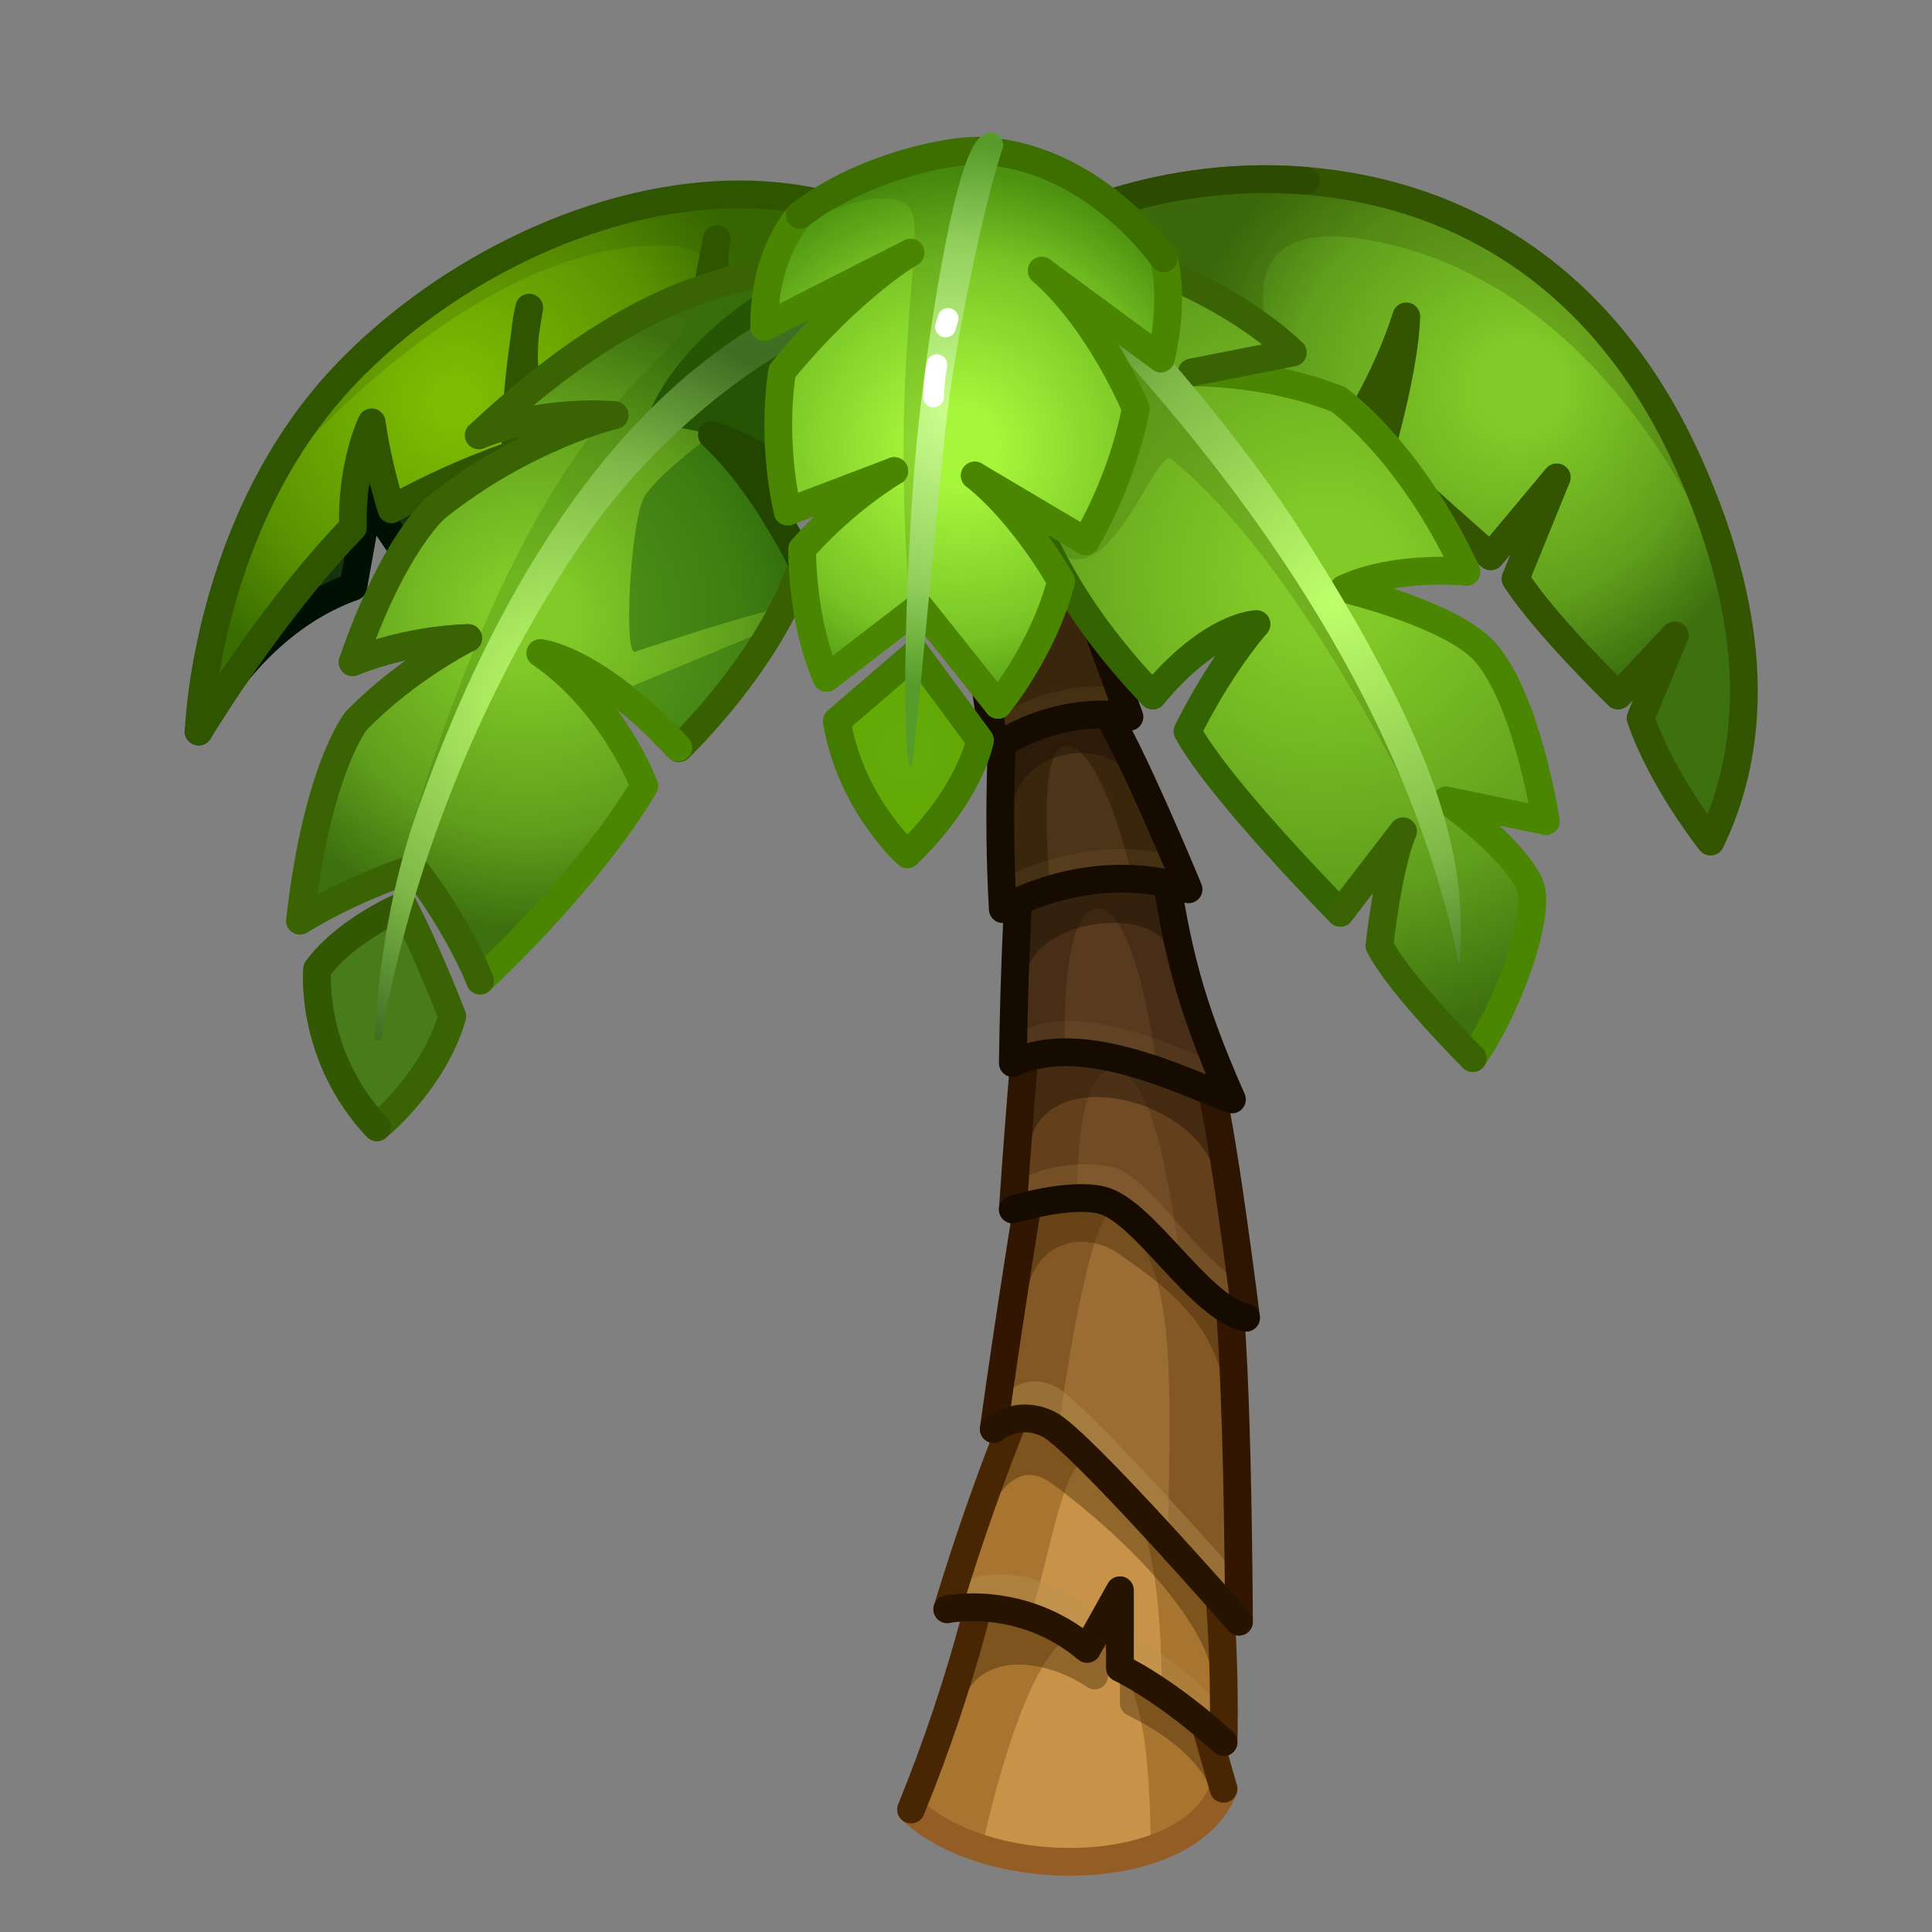 <svg xmlns="http://www.w3.org/2000/svg" viewBox="0 0 512 512" width="512" height="512" style="width: 100%; height: 100%; transform: translate3d(0,0,0);" preserveAspectRatio="xMidYMid meet"><rect x="0" y="0" width="512" height="512" fill="#808080" stroke="none"/><defs><clipPath id="__lottie_element_14841"><rect width="512" height="512" x="0" y="0"></rect></clipPath><radialGradient id="__lottie_element_14849" spreadMethod="pad" gradientUnits="userSpaceOnUse" cx="-33.639" cy="-72.579" r="25.15" fx="-33.639" fy="-72.579"><stop offset="0%" stop-color="rgb(100,170,12)"></stop><stop offset="64%" stop-color="rgb(99,170,7)"></stop><stop offset="100%" stop-color="rgb(99,170,2)"></stop></radialGradient><radialGradient id="__lottie_element_14850" spreadMethod="pad" gradientUnits="userSpaceOnUse" cx="-18.639" cy="-160.579" r="79.221" fx="-18.639" fy="-160.579"><stop offset="14%" stop-color="rgb(166,246,59)"></stop><stop offset="69%" stop-color="rgb(121,196,37)"></stop><stop offset="100%" stop-color="rgb(76,146,16)"></stop></radialGradient><radialGradient id="__lottie_element_14851" spreadMethod="pad" gradientUnits="userSpaceOnUse" cx="-20.639" cy="-169.579" r="78.358" fx="-20.639" fy="-169.579"><stop offset="0%" stop-color="rgb(203,255,142)"></stop><stop offset="64%" stop-color="rgb(145,206,92)"></stop><stop offset="100%" stop-color="rgb(87,156,42)"></stop></radialGradient><radialGradient id="__lottie_element_14855" spreadMethod="pad" gradientUnits="userSpaceOnUse" cx="-142.639" cy="-111.306" r="89.665" fx="-142.639" fy="-111.306"><stop offset="14%" stop-color="rgb(130,202,40)"></stop><stop offset="69%" stop-color="rgb(96,158,28)"></stop><stop offset="100%" stop-color="rgb(61,113,15)"></stop></radialGradient><radialGradient id="__lottie_element_14856" spreadMethod="pad" gradientUnits="userSpaceOnUse" cx="-133.639" cy="-87.579" r="110.677" fx="-133.639" fy="-87.579"><stop offset="0%" stop-color="rgb(190,255,107)"></stop><stop offset="64%" stop-color="rgb(126,183,71)"></stop><stop offset="100%" stop-color="rgb(63,111,35)"></stop></radialGradient><radialGradient id="__lottie_element_14860" spreadMethod="pad" gradientUnits="userSpaceOnUse" cx="-163.639" cy="-173.201" r="92.331" fx="-163.639" fy="-173.201"><stop offset="8%" stop-color="rgb(125,186,2)"></stop><stop offset="67%" stop-color="rgb(91,147,2)"></stop><stop offset="100%" stop-color="rgb(57,108,1)"></stop></radialGradient><radialGradient id="__lottie_element_14864" spreadMethod="pad" gradientUnits="userSpaceOnUse" cx="87.361" cy="-123.579" r="133.187" fx="87.361" fy="-123.579"><stop offset="14%" stop-color="rgb(130,202,40)"></stop><stop offset="69%" stop-color="rgb(96,158,28)"></stop><stop offset="100%" stop-color="rgb(61,113,15)"></stop></radialGradient><radialGradient id="__lottie_element_14865" spreadMethod="pad" gradientUnits="userSpaceOnUse" cx="89.361" cy="-115.579" r="125.167" fx="89.361" fy="-115.579"><stop offset="0%" stop-color="rgb(190,255,107)"></stop><stop offset="64%" stop-color="rgb(126,183,71)"></stop><stop offset="100%" stop-color="rgb(63,111,35)"></stop></radialGradient><radialGradient id="__lottie_element_14869" spreadMethod="pad" gradientUnits="userSpaceOnUse" cx="132.361" cy="-172.579" r="87.104" fx="144.889" fy="-178.689"><stop offset="14%" stop-color="rgb(130,202,40)"></stop><stop offset="69%" stop-color="rgb(96,158,28)"></stop><stop offset="100%" stop-color="rgb(61,113,15)"></stop></radialGradient></defs><g clip-path="url(#__lottie_element_14841)"><g style="display: block;" transform="matrix(0.5,0,0,0.5,241,255.5)" opacity="1"><g opacity="1" transform="matrix(1,0,0,1,0,0)"><path fill="rgb(119,61,15)" fill-opacity="1" d=" M13,-309 C-18.5,-308.5 -38.5,-279 -39,-242.5 C-39.507,-205.49 -11.497,-179.083 18.5,-179.5 C54.5,-180 70.5,-218.5 69,-250 C67.708,-277.135 51.524,-309.612 13,-309z"></path><path stroke-linecap="butt" stroke-linejoin="miter" fill-opacity="0" stroke-miterlimit="4" stroke="rgb(74,33,5)" stroke-opacity="1" stroke-width="13" d=" M13,-309 C-18.5,-308.5 -38.5,-279 -39,-242.5 C-39.507,-205.49 -11.497,-179.083 18.5,-179.5 C54.5,-180 70.5,-218.5 69,-250 C67.708,-277.135 51.524,-309.612 13,-309z"></path></g></g><g style="display: block;" transform="matrix(0.5,0,0,0.5,311,257.5)" opacity="1"><g opacity="1" transform="matrix(1,0,0,1,0,0)"><path fill="rgb(119,61,15)" fill-opacity="1" d=" M13,-309 C-18.5,-308.5 -38.5,-279 -39,-242.5 C-39.507,-205.49 -11.497,-179.083 18.5,-179.5 C54.5,-180 70.5,-218.5 69,-250 C67.708,-277.135 51.524,-309.612 13,-309z"></path><path stroke-linecap="butt" stroke-linejoin="miter" fill-opacity="0" stroke-miterlimit="4" stroke="rgb(74,33,5)" stroke-opacity="1" stroke-width="13" d=" M13,-309 C-18.5,-308.5 -38.5,-279 -39,-242.5 C-39.507,-205.49 -11.497,-179.083 18.5,-179.5 C54.5,-180 70.5,-218.5 69,-250 C67.708,-277.135 51.524,-309.612 13,-309z"></path></g></g><g style="display: block;" transform="matrix(0.92,0,0,0.92,271.2,266)" opacity="1"><g opacity="1" transform="matrix(1,0,0,1,0,0)"><path fill="rgb(168,117,49)" fill-opacity="1" d=" M-32.353,232.11 C-6.462,254.244 46.126,251.891 57.661,226.142 C57.661,226.142 46.72,187.849 46.72,187.849 C46.72,187.849 21.089,163.481 -10.854,164.476 C-10.854,164.476 -16.936,194.314 -32.353,232.11z"></path></g><g opacity="0.4" transform="matrix(1,0,0,1,0,0)"><path fill="rgb(247,192,111)" fill-opacity="1" d=" M-11.635,241.864 C-11.635,241.864 2.081,176.616 17.926,182.351 C35.53,188.723 36.146,218.479 36.756,242.297 C36.756,242.297 20.526,253.283 -11.635,241.864z"></path></g><g opacity="0.4" transform="matrix(1,0,0,1,0,0)"><path fill="rgb(61,34,3)" fill-opacity="1" d=" M27.818,201.488 C27.818,201.488 27.818,180.4 27.818,180.4 C27.818,180.4 24.192,194.713 24.192,194.713 C23.554,197.231 20.625,198.302 18.462,196.864 C5.916,188.522 -12.471,186.48 -17.517,201.158 C-18.476,187.198 -10.855,164.477 -10.855,164.477 C21.088,163.482 46.716,187.849 46.716,187.849 C46.716,187.849 54.267,226.628 54.267,226.628 C48.955,214.031 33.963,207.009 29.776,204.768 C28.566,204.12 27.818,202.861 27.818,201.488z"></path></g><g opacity="1" transform="matrix(1,0,0,1,0,0)"><path stroke-linecap="round" stroke-linejoin="round" fill-opacity="0" stroke="rgb(148,93,38)" stroke-opacity="1" stroke-width="8" d=" M-32.353,232.11 C-9.756,253.538 47.774,252.597 57.661,226.142"></path></g><g opacity="1" transform="matrix(1,0,0,1,0,0)"><path stroke-linecap="round" stroke-linejoin="round" fill-opacity="0" stroke="rgb(73,38,3)" stroke-opacity="1" stroke-width="8" d=" M57.661,226.142 C57.661,226.142 46.72,187.849 46.72,187.849 C46.72,187.849 21.089,163.481 -10.854,164.476 C-10.854,164.476 -16.936,194.314 -32.353,232.11"></path></g></g><g style="display: block;" transform="matrix(0.92,0,0,0.92,271.2,266)" opacity="1"><g opacity="1" transform="matrix(1,0,0,1,0,0)"><path fill="rgb(168,117,49)" fill-opacity="1" d=" M-21.909,174.422 C-21.909,174.422 -0.525,169.946 18.373,185.86 C18.373,185.86 27.822,168.942 27.822,168.942 C27.822,168.942 27.822,191.33 27.822,191.33 C27.822,191.33 40.752,197.298 57.661,212.715 C57.661,212.715 59.152,163.482 50.698,135.632 C42.244,107.782 3.951,103.803 3.951,103.803 C3.951,103.803 -8.979,131.653 -21.909,174.422z"></path></g><g opacity="0.4" transform="matrix(1,0,0,1,0,0)"><path fill="rgb(247,192,111)" fill-opacity="1" d=" M27.818,191.327 C27.818,191.327 27.818,168.941 27.818,168.941 C27.818,168.941 18.369,185.858 18.369,185.858 C11.827,180.35 8.23,178.271 2.082,176.616 C10.171,149.64 12.654,120.101 25.896,134.592 C37.089,146.841 39.839,171.732 39.838,198.519 C30.645,191.858 27.818,191.327 27.818,191.327z"></path></g><g opacity="0.4" transform="matrix(1,0,0,1,0,0)"><path fill="rgb(183,146,81)" fill-opacity="1" d=" M23.067,178.009 C23.067,178.009 18.369,185.858 18.369,185.858 C-0.529,169.945 -21.91,174.419 -21.91,174.419 C-20.856,170.921 -19.168,169.185 -18.109,166.95 C-12.237,163.211 5.773,161.068 23.067,178.009z"></path></g><g opacity="0.3" transform="matrix(1,0,0,1,0,0)"><path fill="rgb(183,146,81)" fill-opacity="1" d=" M57.662,212.717 C40.754,197.297 27.818,191.327 27.818,191.327 C27.818,191.327 27.818,179.937 27.818,179.937 C27.818,179.937 52.653,193.897 57.121,204.074 C57.17,211.207 57.662,212.717 57.662,212.717z"></path></g><g opacity="0.4" transform="matrix(1,0,0,1,0,0)"><path fill="rgb(61,34,3)" fill-opacity="1" d=" M55.185,199.891 C56.479,174.009 11.576,140.374 7.324,137.599 C-3.403,130.598 -9.168,145.186 -11.403,149.186 C-13.337,139.04 -0.933,112.244 3.954,103.803 C3.954,103.803 42.242,107.784 50.696,135.628 C55.159,150.329 58.68,183.386 55.185,199.891z"></path></g><g opacity="1" transform="matrix(1,0,0,1,0,0)"><path stroke-linecap="round" stroke-linejoin="round" fill-opacity="0" stroke="rgb(73,38,3)" stroke-opacity="1" stroke-width="8" d=" M57.661,212.715 C57.661,212.715 59.152,163.482 50.698,135.632 C42.244,107.782 3.951,103.803 3.951,103.803 C3.951,103.803 -8.979,131.653 -21.909,174.422"></path></g><g opacity="1" transform="matrix(1,0,0,1,0,0)"><path stroke-linecap="round" stroke-linejoin="round" fill-opacity="0" stroke="rgb(38,19,0)" stroke-opacity="1" stroke-width="8" d=" M-21.909,174.422 C-21.909,174.422 -0.525,169.946 18.373,185.86 C18.373,185.86 27.822,168.942 27.822,168.942 C27.822,168.942 27.822,191.33 27.822,191.33 C27.822,191.33 40.752,197.298 57.661,212.715"></path></g></g><g style="display: block;" transform="matrix(0.92,0,0,0.92,271.2,265.999)" opacity="1"><g opacity="1" transform="matrix(1,0,0,1,0,0)"><path fill="rgb(132,88,36)" fill-opacity="1" d=" M-8.528,122.52 C-8.528,122.52 -1.636,116.662 7.322,121.141 C16.28,125.62 62.105,177.992 62.105,177.992 C62.105,177.992 61.83,89.443 57.661,74.627 C53.492,59.811 29.372,33.97 2.153,51.887 C2.153,51.887 -4.393,92.2 -8.528,122.52z"></path></g><g opacity="0.2" transform="matrix(1,0,0,1,0,0)"><path fill="rgb(247,192,111)" fill-opacity="1" d=" M41.621,155.107 C29.837,142.15 10.171,123.115 10.171,123.115 C11.773,108.48 20.32,54.422 26.789,60.258 C43.229,75.09 42.765,98.411 41.621,155.107z"></path></g><g opacity="0.4" transform="matrix(1,0,0,1,0,0)"><path fill="rgb(183,146,81)" fill-opacity="1" d=" M62.106,177.996 C62.106,177.996 16.28,125.617 7.324,121.144 C-1.632,116.661 -8.53,122.524 -8.53,122.524 C-7.988,118.553 -7.1,117.766 -6.499,113.569 C-3.597,110.335 1.963,106.641 9.294,110.306 C17.107,114.208 52.972,154.566 61.997,164.803 C62.086,173.405 62.106,177.996 62.106,177.996z"></path></g><g opacity="0.4" transform="matrix(1,0,0,1,0,0)"><path fill="rgb(61,34,3)" fill-opacity="1" d=" M57.762,111.891 C55.888,90.437 36.358,78.298 26.789,71.58 C20.214,66.964 3.452,65.17 0.439,85.646 C-1.339,73.016 2.151,51.888 2.151,51.888 C29.375,33.966 53.494,59.81 57.662,74.629 C58.844,78.846 60.752,92.254 57.762,111.891z"></path></g><g opacity="1" transform="matrix(1,0,0,1,0,0)"><path stroke-linecap="round" stroke-linejoin="round" fill-opacity="0" stroke="rgb(51,22,2)" stroke-opacity="1" stroke-width="8" d=" M62.105,177.992 C62.105,177.992 61.83,89.443 57.661,74.627 C53.492,59.811 29.372,33.97 2.153,51.887 C2.153,51.887 -4.393,92.2 -8.528,122.52"></path></g><g opacity="1" transform="matrix(1,0,0,1,0,0)"><path stroke-linecap="round" stroke-linejoin="round" fill-opacity="0" stroke="rgb(38,19,0)" stroke-opacity="1" stroke-width="8" d=" M-8.528,122.52 C-8.528,122.52 -1.636,116.662 7.322,121.141 C16.28,125.62 62.105,177.992 62.105,177.992"></path></g></g><g style="display: block;" transform="matrix(0.92,0,0,0.92,271.2,266)" opacity="1"><g opacity="1" transform="matrix(1,0,0,1,0,0)"><path fill="rgb(100,63,28)" fill-opacity="1" d=" M-3.027,59.26 C-3.027,59.26 11.897,53.977 22.503,56.564 C34.759,59.553 52.41,90.438 64.145,90.438 C64.145,90.438 56.93,31.85 52.819,19.516 C48.708,7.182 13.761,4.441 0.741,10.265 C0.741,10.265 -1.314,33.564 -3.027,59.26z"></path></g><g opacity="0.1" transform="matrix(1,0,0,1,0,0)"><path fill="rgb(239,187,117)" fill-opacity="1" d=" M15.541,55.849 C15.541,55.849 14.645,17.84 26.274,19.285 C34.451,20.301 40.098,35.235 45.437,76.289 C45.437,76.289 34.109,52.439 15.541,55.849z"></path></g><g opacity="0.2" transform="matrix(1,0,0,1,0,0)"><path fill="rgb(183,146,81)" fill-opacity="1" d=" M64.145,90.433 C52.41,90.433 34.764,59.554 22.507,56.568 C11.896,53.977 -3.032,59.258 -3.032,59.258 C-2.796,55.76 -2.762,55.224 -2.526,51.864 C4.295,46.755 17.165,45.033 25.806,47.142 C36.96,49.861 51.237,75.22 62.795,79.861 C63.632,86.236 64.145,90.433 64.145,90.433z"></path></g><g opacity="0.4" transform="matrix(1,0,0,1,0,0)"><path fill="rgb(21,11,0)" fill-opacity="1" d=" M54.88,47.47 C47.303,26.127 5.302,17.185 1.61,41.343 C-0.729,30.035 0.742,10.27 0.742,10.27 C12.684,4.92 41.42,4.715 52.361,17.774 C53.395,20.828 57.763,40.672 54.88,47.47z"></path></g><g opacity="1" transform="matrix(1,0,0,1,0,0)"><path stroke-linecap="round" stroke-linejoin="round" fill-opacity="0" stroke="rgb(45,21,1)" stroke-opacity="1" stroke-width="8" d=" M64.145,90.438 C64.145,90.438 56.93,31.85 52.819,19.516 C48.708,7.182 13.761,4.441 0.741,10.265 C0.741,10.265 -1.314,33.564 -3.027,59.26"></path></g><g opacity="1" transform="matrix(1,0,0,1,0,0)"><path stroke-linecap="round" stroke-linejoin="round" fill-opacity="0" stroke="rgb(21,11,0)" stroke-opacity="1" stroke-width="8" d=" M-3.027,59.26 C-3.027,59.26 13.007,54.294 22.503,56.564 C34.773,59.497 50.623,87.566 64.145,90.438"></path></g></g><g style="display: block;" transform="matrix(0.92,0,0,0.92,271.2,266)" opacity="1"><g opacity="1" transform="matrix(1,0,0,1,0,0)"><path fill="rgb(72,46,22)" fill-opacity="1" d=" M-3.027,17.121 C17.068,7.392 46.802,22.832 60.081,27.575 C47.332,-1.168 44.243,-16.432 40.702,-38.986 C40.702,-38.986 17.897,-46.88 -1.171,-35.406 C-1.171,-35.406 -2.644,-12.967 -3.027,17.121z"></path></g><g opacity="0.1" transform="matrix(1,0,0,1,0,0)"><path fill="rgb(239,187,117)" fill-opacity="1" d=" M38.606,19.285 C38.606,19.285 32.688,-29.522 20.76,-27.251 C10.21,-25.242 11.985,14.02 11.985,14.02 C11.985,14.02 38.606,19.285 38.606,19.285z"></path></g><g opacity="0.1" transform="matrix(1,0,0,1,0,0)"><path fill="rgb(183,146,81)" fill-opacity="1" d=" M60.076,27.562 C22.185,10.612 7.273,12.156 -3.032,17.118 C-2.993,13.699 -2.253,12.38 -2.184,9.178 C14.199,-2.447 45.363,13.447 55.405,16.612 C58.075,23.164 59.958,27.286 60.076,27.562z"></path></g><g opacity="0.4" transform="matrix(1,0,0,1,0,0)"><path fill="rgb(21,11,0)" fill-opacity="1" d=" M42.765,-14.188 C38.361,-29.845 0.896,-23.952 0.896,-7.029 C-1.854,-22.65 -1.17,-35.408 -1.17,-35.408 C14.329,-44.729 32.29,-41.261 38.478,-39.635 C39.857,-36.522 41.168,-33.516 42.341,-30.797 C43.021,-27.595 41.73,-18.602 42.765,-14.188z"></path></g><g opacity="1" transform="matrix(1,0,0,1,0,0)"><path stroke-linecap="round" stroke-linejoin="round" fill-opacity="0" stroke="rgb(21,11,0)" stroke-opacity="1" stroke-width="8" d=" M-3.027,17.121 C17.068,7.392 46.802,22.832 60.081,27.575 C47.332,-1.168 44.243,-16.432 40.702,-38.986 C40.702,-38.986 17.897,-46.88 -1.171,-35.406 C-1.171,-35.406 -2.644,-12.967 -3.027,17.121z"></path></g></g><g style="display: block;" transform="matrix(0.92,0,0,0.92,271.2,266)" opacity="1"><g opacity="1" transform="matrix(1,0,0,1,0,0)"><path fill="rgb(58,38,13)" fill-opacity="1" d=" M-5.921,-27.251 C-5.921,-27.251 19.248,-42.336 47.59,-32.965 C47.59,-32.965 30.637,-73.934 23.584,-84.273 C16.531,-94.612 -5.921,-79.801 -5.921,-79.801 C-5.921,-79.801 -7.567,-56.514 -5.921,-27.251z"></path></g><g opacity="0.1" transform="matrix(1,0,0,1,0,0)"><path fill="rgb(239,187,117)" fill-opacity="1" d=" M7.752,-33.514 C7.752,-33.514 3.605,-73.241 11.809,-74.285 C22.384,-75.631 31.291,-36.903 31.291,-36.903 C31.291,-36.903 7.752,-33.514 7.752,-33.514z"></path></g><g opacity="0.1" transform="matrix(1,0,0,1,0,0)"><path fill="rgb(183,146,81)" fill-opacity="1" d=" M47.592,-32.965 C19.245,-42.335 -5.919,-27.25 -5.919,-27.25 C-6.096,-30.383 -5.984,-33.054 -6.093,-36.029 C-2.378,-38 19.327,-48.719 43.575,-42.66 C46.137,-36.689 47.592,-32.965 47.592,-32.965z"></path></g><g opacity="0.4" transform="matrix(1,0,0,1,0,0)"><path fill="rgb(21,11,0)" fill-opacity="1" d=" M29.317,-66.957 C22.517,-76.23 -0.768,-73.746 -3.447,-56.036 C-7.072,-69.876 -5.919,-79.805 -5.919,-79.805 C-5.919,-79.805 15.982,-94.222 23.581,-84.269 C27.656,-78.932 29.317,-66.957 29.317,-66.957z"></path></g><g opacity="1" transform="matrix(1,0,0,1,0,0)"><path stroke-linecap="round" stroke-linejoin="round" fill-opacity="0" stroke="rgb(21,11,0)" stroke-opacity="1" stroke-width="8" d=" M-5.921,-27.251 C-5.921,-27.251 19.248,-42.336 47.59,-32.965 C47.59,-32.965 30.637,-73.934 23.584,-84.273 C16.531,-94.612 -5.921,-79.801 -5.921,-79.801 C-5.921,-79.801 -7.567,-56.514 -5.921,-27.251z"></path></g></g><g style="display: block;" transform="matrix(0.92,0,0,0.92,271.2,266)" opacity="1"><g opacity="1" transform="matrix(1,0,0,1,0,0)"><path fill="rgb(58,38,13)" fill-opacity="1" d=" M30.559,-82.639 C30.559,-82.639 11.931,-86.978 -8.242,-73.746 C-8.242,-73.746 -19.353,-145.913 -19.353,-145.913 C-19.353,-145.913 5.109,-152.214 5.109,-152.214 C5.109,-152.214 21.342,-107.735 30.559,-82.639z"></path></g><g opacity="0.1" transform="matrix(1,0,0,1,0,0)"><path fill="rgb(183,146,81)" fill-opacity="1" d=" M30.557,-82.643 C30.557,-82.643 11.935,-86.978 -8.244,-73.746 C-8.244,-73.746 -8.751,-81.931 -8.751,-81.931 C6.915,-92.139 21.616,-91.783 27.35,-91.133 C28.513,-88.167 29.375,-85.855 30.557,-82.643z"></path></g><g opacity="1" transform="matrix(1,0,0,1,0,0)"><path stroke-linecap="round" stroke-linejoin="round" fill-opacity="0" stroke="rgb(21,11,0)" stroke-opacity="1" stroke-width="8" d=" M30.559,-82.639 C30.559,-82.639 11.931,-86.978 -8.242,-73.746 C-8.242,-73.746 -19.353,-145.913 -19.353,-145.913 C-19.353,-145.913 5.109,-152.214 5.109,-152.214 C5.109,-152.214 21.342,-107.735 30.559,-82.639z"></path></g></g><g style="display: block;" transform="matrix(0.5,0,0,0.5,271,227.5)" opacity="1"><g opacity="1" transform="matrix(1,0,0,1,0,0)"><path fill="rgb(171,103,24)" fill-opacity="1" d=" M13,-309 C-18.5,-308.5 -38.5,-279 -39,-242.5 C-39.507,-205.49 -11.497,-179.083 18.5,-179.5 C54.5,-180 70.5,-218.5 69,-250 C67.708,-277.135 51.524,-309.612 13,-309z"></path><path stroke-linecap="butt" stroke-linejoin="miter" fill-opacity="0" stroke-miterlimit="4" stroke="rgb(87,41,11)" stroke-opacity="1" stroke-width="13" d=" M13,-309 C-18.5,-308.5 -38.5,-279 -39,-242.5 C-39.507,-205.49 -11.497,-179.083 18.5,-179.5 C54.5,-180 70.5,-218.5 69,-250 C67.708,-277.135 51.524,-309.612 13,-309z"></path></g><g opacity="1" transform="matrix(1,-0,0,1,0,0)"><path fill="rgb(137,69,26)" fill-opacity="0.5" d=" M-27.25,-252.75 C-29.64,-226.579 63.283,-228.465 58.75,-255.75 C53.304,-288.525 -20.194,-330.029 -27.25,-252.75z"></path></g><g opacity="1" transform="matrix(1,0,0,1,0,0)"><path fill="rgb(134,72,32)" fill-opacity="0.5" d=" M-32.75,-232.25 C-26.25,-202.25 -9,-185.5 17.25,-184.75 C37.755,-184.164 55,-198.5 63,-229 C43.5,-196 -11.25,-201 -32.75,-232.25z"></path></g></g><g style="display: block;" transform="matrix(0.92,0,0,0.92,271.201,266)" opacity="1"><g opacity="1" transform="matrix(1,0,0,1,0,0)"><path fill="url(#__lottie_element_14869)" fill-opacity="1" d=" M0.856,-220.484 C0.856,-220.484 35.041,-240.907 81.391,-237.044 C127.741,-233.181 168.17,-207.843 191.556,-155.782 C212.419,-109.338 211.008,-73.746 197.962,-46.704 C197.962,-46.704 183.901,-64.286 177.783,-82.299 C177.783,-82.299 187.639,-106.09 187.639,-106.09 C187.639,-106.09 171.326,-88.757 171.326,-88.757 C171.326,-88.757 150.594,-108.809 141.757,-122.404 C141.757,-122.404 153.652,-151.633 153.652,-151.633 C153.652,-151.633 134.619,-128.861 134.619,-128.861 C134.619,-128.861 109.606,-150.613 102.57,-158.09 C102.57,-158.09 109.863,-182.818 110.297,-197.994 C110.297,-197.994 105.094,-180.216 92.953,-162.438 C92.953,-162.438 57.524,-194.658 13.096,-203.228 C13.096,-203.228 0.856,-220.484 0.856,-220.484z"></path></g><g opacity="0.25" transform="matrix(1,0,0,1,0,0)"><path fill="rgb(47,76,1)" fill-opacity="1" d=" M204.271,-118.372 C203.683,-119.75 173.533,-207.136 99.117,-220.059 C47.59,-229.007 77.852,-174.723 77.852,-174.723 C56.576,-191.033 30.53,-199.872 13.099,-203.226 C13.099,-203.226 0.857,-220.484 0.857,-220.484 C0.857,-220.484 35.099,-241.568 81.393,-237.044 C183.655,-227.05 201.707,-129.976 204.271,-118.372z"></path></g><g opacity="1" transform="matrix(1,0,0,1,0,0)"><path stroke-linecap="round" stroke-linejoin="round" fill-opacity="0" stroke="rgb(51,84,0)" stroke-opacity="1" stroke-width="8" d=" M0.856,-220.484 C0.856,-220.484 35.041,-240.907 81.391,-237.044 C127.741,-233.181 168.17,-207.843 191.556,-155.782 C212.419,-109.338 211.008,-73.746 197.962,-46.704 C197.962,-46.704 183.901,-64.286 177.783,-82.299 C177.783,-82.299 187.639,-106.09 187.639,-106.09 C187.639,-106.09 171.326,-88.757 171.326,-88.757 C171.326,-88.757 150.594,-108.809 141.757,-122.404 C141.757,-122.404 153.652,-151.633 153.652,-151.633 C153.652,-151.633 134.619,-128.861 134.619,-128.861 C134.619,-128.861 109.606,-150.613 102.57,-158.09 C102.57,-158.09 109.863,-182.818 110.297,-197.994 C110.297,-197.994 105.094,-180.216 92.953,-162.438 C92.953,-162.438 57.524,-194.658 13.096,-203.228 C13.096,-203.228 0.856,-220.484 0.856,-220.484z"></path></g><g opacity="1" transform="matrix(1,0,0,1,0,0)"><path stroke-linecap="round" stroke-linejoin="round" fill-opacity="0" stroke="rgb(45,75,0)" stroke-opacity="1" stroke-width="8" d=" M0.856,-220.484 C0.856,-220.484 35.041,-240.907 81.391,-237.044"></path></g></g><g style="display: block;" transform="matrix(0.92,0,0,0.92,271.2,266)" opacity="1"><g opacity="1" transform="matrix(1,0,0,1,0,0)"><path fill="url(#__lottie_element_14864)" fill-opacity="1" d=" M-1.171,-222.511 C-1.171,-222.511 47.281,-215.877 77.616,-187.591 C77.616,-187.591 48.51,-181.852 48.51,-181.852 C48.51,-181.852 70.071,-182.323 90.734,-174.063 C90.734,-174.063 111.23,-159.715 127.628,-124.46 C127.628,-124.46 107.132,-126.51 92.374,-119.541 C92.374,-119.541 123.855,-112.091 133.298,-100.997 C145.301,-86.895 150.482,-52.628 150.482,-52.628 C150.482,-52.628 121.836,-58.581 121.836,-58.581 C121.836,-58.581 140.42,-45.67 145.794,-34.495 C149.413,-26.969 140.337,-0.049 129.459,15.663 C129.459,15.663 108.228,-5.489 102.57,-16.711 C102.57,-16.711 104.98,-39.263 109.369,-49.662 C109.369,-49.662 91.3,-26.207 91.3,-26.207 C91.3,-26.207 56.77,-61.153 47.274,-78.426 C47.274,-78.426 55.246,-95.261 67.129,-109.338 C67.129,-109.338 54.385,-109.339 37.252,-88.793 C-0.283,-127.744 -14.599,-171.973 -1.171,-222.511z"></path></g><g opacity="0.2" transform="matrix(1,0,0,1,0,0)"><path fill="rgb(44,76,1)" fill-opacity="1" d=" M109.151,-64.296 C99.496,-82.661 72.175,-132.983 42.532,-156.991 C37.343,-161.186 17.174,-93.478 -1.17,-151.815 C-9.658,-178.808 -6.274,-213.935 -1.925,-219.092 C66.409,-173.631 100.517,-94.849 109.151,-64.296z"></path></g><g opacity="1" transform="matrix(1,0,0,1,0,0)"><path stroke-linecap="round" stroke-linejoin="round" fill-opacity="0" stroke="rgb(74,134,1)" stroke-opacity="1" stroke-width="8" d=" M92.374,-119.541 C92.374,-119.541 123.855,-112.091 133.298,-100.997 C145.301,-86.895 150.482,-52.628 150.482,-52.628"></path></g><g opacity="1" transform="matrix(1,0,0,1,0,0)"><path stroke-linecap="round" stroke-linejoin="round" fill-opacity="0" stroke="rgb(74,134,1)" stroke-opacity="1" stroke-width="8" d=" M48.51,-181.852 C48.51,-181.852 70.071,-182.323 90.734,-174.063 C90.734,-174.063 111.23,-159.715 127.628,-124.46"></path></g><g opacity="1" transform="matrix(1,0,0,1,0,0)"><path stroke-linecap="round" stroke-linejoin="round" fill-opacity="0" stroke="rgb(74,134,1)" stroke-opacity="1" stroke-width="8" d=" M150.482,-52.628 C150.482,-52.628 121.836,-58.581 121.836,-58.581 C121.836,-58.581 140.42,-45.67 145.794,-34.495 C149.413,-26.969 140.337,-0.049 129.459,15.663"></path></g><g opacity="1" transform="matrix(1,0,0,1,0,0)"><path stroke-linecap="round" stroke-linejoin="round" fill-opacity="0" stroke="rgb(74,134,1)" stroke-opacity="1" stroke-width="8" d=" M127.628,-124.46 C127.628,-124.46 107.132,-126.51 92.374,-119.541"></path></g><g opacity="1" transform="matrix(1,0,0,1,0,0)"><path stroke-linecap="round" stroke-linejoin="round" fill-opacity="0" stroke="rgb(58,99,4)" stroke-opacity="1" stroke-width="8" d=" M-1.171,-222.511 C-1.171,-222.511 47.281,-215.877 77.616,-187.591 C77.616,-187.591 48.51,-181.852 48.51,-181.852"></path></g><g opacity="1" transform="matrix(1,0,0,1,0,0)"><path stroke-linecap="round" stroke-linejoin="round" fill-opacity="0" stroke="rgb(52,100,1)" stroke-opacity="1" stroke-width="8" d=" M91.3,-26.207 C91.3,-26.207 56.77,-61.153 47.274,-78.426 C47.274,-78.426 55.246,-95.261 67.129,-109.338"></path></g><g opacity="1" transform="matrix(1,0,0,1,0,0)"><path stroke-linecap="round" stroke-linejoin="round" fill-opacity="0" stroke="rgb(52,100,1)" stroke-opacity="1" stroke-width="8" d=" M37.252,-88.793 C-3.638,-131.437 -13.14,-176.236 -1.171,-222.511"></path></g><g opacity="1" transform="matrix(1,0,0,1,0,0)"><path stroke-linecap="round" stroke-linejoin="round" fill-opacity="0" stroke="rgb(58,99,4)" stroke-opacity="1" stroke-width="8" d=" M129.459,15.663 C129.459,15.663 108.228,-5.489 102.57,-16.711 C102.57,-16.711 104.98,-39.263 109.369,-49.662 C109.369,-49.662 91.3,-26.207 91.3,-26.207"></path></g><g opacity="1" transform="matrix(1,0,0,1,0,0)"><path stroke-linecap="round" stroke-linejoin="round" fill-opacity="0" stroke="rgb(52,100,1)" stroke-opacity="1" stroke-width="8" d=" M67.129,-109.338 C67.129,-109.338 54.385,-109.339 37.252,-88.793"></path></g><g opacity="1" transform="matrix(1,0,0,1,0,0)"><path fill="url(#__lottie_element_14865)" fill-opacity="1" d=" M125.586,-11.016 C111.029,-82.602 68.126,-144.579 18.407,-197.626 C4.942,-211.992 -7.961,-218.277 -4.167,-225.223 C5.24,-230.638 56.568,-172.564 79.185,-137.285 C122.479,-69.756 127.891,-39.167 125.586,-11.016z"></path></g></g><g style="display: block;" transform="matrix(0.92,0,0,0.92,271.2,266)" opacity="1"><g opacity="1" transform="matrix(1,0,0,1,0,0)"><path fill="rgb(21,51,14)" fill-opacity="1" d=" M-237.555,-78.426 C-237.555,-78.426 -223.389,-109.338 -193.008,-120.123 C-193.008,-120.123 -188.562,-145.149 -188.562,-145.149 C-188.562,-145.149 -178.833,-130.923 -178.833,-130.923 C-178.833,-130.923 -160.453,-146.893 -144.252,-151.753 C-144.252,-151.753 -140.895,-170.604 -140.895,-170.604 C-140.895,-170.604 -132.36,-158.234 -132.36,-158.234 C-132.36,-158.234 -109.478,-179.644 -94.62,-187.501 C-94.62,-187.501 -186.669,-264.315 -237.555,-78.426z"></path><path stroke-linecap="round" stroke-linejoin="round" fill-opacity="0" stroke="rgb(0,16,3)" stroke-opacity="1" stroke-width="8" d=" M-237.555,-78.426 C-237.555,-78.426 -223.389,-109.338 -193.008,-120.123 C-193.008,-120.123 -188.562,-145.149 -188.562,-145.149 C-188.562,-145.149 -178.833,-130.923 -178.833,-130.923 C-178.833,-130.923 -160.453,-146.893 -144.252,-151.753 C-144.252,-151.753 -140.895,-170.604 -140.895,-170.604 C-140.895,-170.604 -132.36,-158.234 -132.36,-158.234 C-132.36,-158.234 -109.478,-179.644 -94.62,-187.501 C-94.62,-187.501 -186.669,-264.315 -237.555,-78.426z"></path></g><g opacity="1" transform="matrix(1,0,0,1,0,0)"><path fill="url(#__lottie_element_14860)" fill-opacity="1" d=" M-237.555,-78.426 C-237.555,-78.426 -235.681,-139.649 -194.449,-182.13 C-153.217,-224.611 -79.042,-252.266 -27.166,-217.114 C-27.166,-217.114 -61.099,-207.613 -85.549,-191.839 C-85.549,-191.839 -90.805,-207.291 -88.31,-220.233 C-88.31,-220.233 -94.62,-187.501 -94.62,-187.501 C-94.62,-187.501 -118.578,-178.11 -139.971,-163.751 C-139.971,-163.751 -146.768,-181.021 -142.337,-200.515 C-142.337,-200.515 -146.678,-176.421 -146.298,-158.354 C-146.298,-158.354 -163.539,-152.803 -182.019,-142.423 C-182.019,-142.423 -185.868,-154.419 -187.732,-167.46 C-187.732,-167.46 -193.544,-155.834 -193.129,-137.151 C-193.129,-137.151 -213.476,-117.268 -237.555,-78.426z"></path></g><g opacity="0.2" transform="matrix(1,0,0,1,0,0)"><path fill="rgb(44,76,1)" fill-opacity="1" d=" M-85.547,-191.835 C-85.547,-191.835 -82.049,-217.295 -101.176,-218.322 C-158.909,-221.421 -217.332,-149.839 -218.133,-148.866 C-207.404,-177.638 -117.05,-272.226 -27.164,-217.109 C-27.164,-217.109 -61.104,-207.614 -85.547,-191.835z"></path></g><g opacity="1" transform="matrix(1,0,0,1,0,0)"><path stroke-linecap="round" stroke-linejoin="round" fill-opacity="0" stroke="rgb(47,85,1)" stroke-opacity="1" stroke-width="8" d=" M-237.555,-78.426 C-237.555,-78.426 -235.681,-139.649 -194.449,-182.13 C-153.217,-224.611 -79.042,-252.266 -27.166,-217.114 C-27.166,-217.114 -61.099,-207.613 -85.549,-191.839 C-85.549,-191.839 -90.805,-207.291 -88.31,-220.233 C-88.31,-220.233 -94.62,-187.501 -94.62,-187.501 C-94.62,-187.501 -118.578,-178.11 -139.971,-163.751 C-139.971,-163.751 -146.768,-181.021 -142.337,-200.515 C-142.337,-200.515 -146.678,-176.421 -146.298,-158.354 C-146.298,-158.354 -163.539,-152.803 -182.019,-142.423 C-182.019,-142.423 -185.868,-154.419 -187.732,-167.46 C-187.732,-167.46 -193.544,-155.834 -193.129,-137.151 C-193.129,-137.151 -213.476,-117.268 -237.555,-78.426z"></path></g></g><g style="display: block;" transform="matrix(0.92,0,0,0.92,271.2,266.001)" opacity="1"><g opacity="1" transform="matrix(1,0,0,1,0,0)"><path fill="rgb(72,124,27)" fill-opacity="1" d=" M-178.573,-28.261 C-178.573,-28.261 -194.892,-21.502 -203.412,-9.96 C-203.412,-9.96 -205.748,14.835 -186.212,35.585 C-186.212,35.585 -169.926,22.496 -164.506,3.657 C-164.506,3.657 -171.323,-14.273 -178.573,-28.261z"></path><path stroke-linecap="round" stroke-linejoin="round" fill-opacity="0" stroke="rgb(58,99,4)" stroke-opacity="1" stroke-width="8" d=" M-178.573,-28.261 C-178.573,-28.261 -194.892,-21.502 -203.412,-9.96 C-203.412,-9.96 -205.748,14.835 -186.212,35.585 C-186.212,35.585 -169.926,22.496 -164.506,3.657 C-164.506,3.657 -171.323,-14.273 -178.573,-28.261z"></path></g><g opacity="1" transform="matrix(1,0,0,1,0,0)"><path stroke-linecap="round" stroke-linejoin="round" fill-opacity="0" stroke="rgb(51,88,3)" stroke-opacity="1" stroke-width="8" d=" M-180.946,-27.176 C-185.785,-24.836 -196.886,-18.801 -203.412,-9.96 C-203.412,-9.96 -205.748,14.835 -186.212,35.585"></path></g><g opacity="1" transform="matrix(1,0,0,1,0,0)"><path fill="url(#__lottie_element_14855)" fill-opacity="1" d=" M-208.364,-23.952 C-208.364,-23.952 -195.003,-32.575 -175.569,-38.986 C-175.569,-38.986 -163.744,-24.297 -156.48,-6.657 C-156.48,-6.657 -125.949,-34.625 -109.197,-62.716 C-109.197,-62.716 -117.765,-86.101 -139.113,-100.997 C-139.113,-100.997 -123.922,-99.853 -99.241,-73.59 C-99.241,-73.59 -73.289,-98.132 -63.611,-126.639 C-63.611,-126.639 -74.642,-150.022 -89.706,-163.834 C-89.706,-163.834 -73.683,-159.46 -57.557,-143.366 C-57.557,-143.366 -34.541,-180.29 -27.166,-209.3 C-27.166,-209.3 -47.908,-213.661 -68.246,-211.337 C-89.778,-208.876 -117.765,-200.357 -156.854,-163.751 C-156.854,-163.751 -140.615,-171.069 -117.765,-169.533 C-117.765,-169.533 -143.558,-163.39 -169.154,-142.913 C-169.154,-142.913 -181.43,-132.675 -193.204,-98.376 C-193.204,-98.376 -178.785,-104.691 -159.922,-105.343 C-159.922,-105.343 -177.643,-96.54 -192.201,-81.482 C-192.201,-81.482 -203.444,-67.59 -208.364,-23.952z"></path></g><g opacity="0.35" transform="matrix(1,0,0,1,0,0)"><path fill="rgb(16,84,5)" fill-opacity="1" d=" M-116.902,-89.733 C-116.902,-89.733 -69.761,-109.338 -69.761,-109.338 C-80.909,-91.573 -99.238,-73.589 -99.238,-73.589 C-105.845,-80.622 -111.774,-85.842 -116.902,-89.733z"></path></g><g opacity="0.45" transform="matrix(1,0,0,1,0,0)"><path fill="rgb(20,84,5)" fill-opacity="1" d=" M-68.795,-114.42 C-72.771,-113.315 -80.845,-111.724 -111.845,-101.387 C-115.128,-100.293 -113.257,-135.929 -109.765,-144.781 C-107.201,-151.28 -89.702,-163.834 -89.702,-163.834 C-74.642,-150.021 -59.456,-126.087 -68.795,-114.42z"></path></g><g opacity="1" transform="matrix(1,0,0,1,0,0)"><path fill="rgb(38,84,5)" fill-opacity="1" d=" M-27.164,-209.296 C-34.542,-180.292 -57.557,-143.363 -57.557,-143.363 C-73.68,-159.456 -80.609,-160.989 -89.702,-163.834 C-99.015,-166.748 -109.589,-166.104 -107.224,-171.475 C-99.101,-189.921 -76.109,-206.697 -68.248,-207.979 C-47.909,-210.31 -27.164,-209.296 -27.164,-209.296z"></path></g><g opacity="0.2" transform="matrix(1,0,0,1,0,0)"><path fill="rgb(36,93,0)" fill-opacity="1" d=" M-117.765,-193.976 C-117.765,-193.976 -95.109,-202.703 -97.611,-194.972 C-101.381,-183.322 -140.895,-170.604 -177.456,-46.704 C-177.456,-46.704 -139.348,-170.381 -40.66,-209.887 C-40.66,-209.887 -73.983,-220.046 -117.765,-193.976z"></path></g><g opacity="1" transform="matrix(1,0,0,1,0,0)"><path stroke-linecap="round" stroke-linejoin="round" fill-opacity="0" stroke="rgb(74,134,1)" stroke-opacity="1" stroke-width="8" d=" M-156.48,-6.657 C-156.48,-6.657 -125.949,-34.625 -109.197,-62.716 C-109.197,-62.716 -117.765,-86.101 -139.113,-100.997"></path></g><g opacity="1" transform="matrix(1,0,0,1,0,0)"><path stroke-linecap="round" stroke-linejoin="round" fill-opacity="0" stroke="rgb(58,99,4)" stroke-opacity="1" stroke-width="8" d=" M-27.166,-209.3 C-27.166,-209.3 -47.908,-213.661 -68.246,-211.337 C-89.778,-208.876 -117.765,-200.357 -156.854,-163.751 C-156.854,-163.751 -140.615,-171.069 -117.765,-169.533 C-117.765,-169.533 -143.558,-163.39 -169.154,-142.913 C-169.154,-142.913 -181.43,-132.675 -193.204,-98.376 C-193.204,-98.376 -178.785,-104.691 -159.922,-105.343 C-159.922,-105.343 -177.643,-96.54 -192.201,-81.482 C-192.201,-81.482 -203.444,-67.59 -208.364,-23.952 C-208.364,-23.952 -195.003,-32.575 -175.569,-38.986"></path></g><g opacity="1" transform="matrix(1,0,0,1,0,0)"><path stroke-linecap="round" stroke-linejoin="round" fill-opacity="0" stroke="rgb(58,99,4)" stroke-opacity="1" stroke-width="8" d=" M-208.364,-23.952 C-208.364,-23.952 -195.003,-32.575 -175.569,-38.986 C-175.569,-38.986 -163.744,-24.297 -156.48,-6.657"></path></g><g opacity="1" transform="matrix(1,0,0,1,0,0)"><path stroke-linecap="round" stroke-linejoin="round" fill-opacity="0" stroke="rgb(58,99,4)" stroke-opacity="1" stroke-width="8" d=" M-193.204,-98.376 C-193.204,-98.376 -178.785,-104.691 -159.922,-105.343"></path></g><g opacity="1" transform="matrix(1,0,0,1,0,0)"><path stroke-linecap="round" stroke-linejoin="round" fill-opacity="0" stroke="rgb(58,99,4)" stroke-opacity="1" stroke-width="8" d=" M-156.854,-163.751 C-156.854,-163.751 -140.615,-171.069 -117.765,-169.533"></path></g><g opacity="1" transform="matrix(1,0,0,1,0,0)"><path stroke-linecap="round" stroke-linejoin="round" fill-opacity="0" stroke="rgb(56,96,0)" stroke-opacity="1" stroke-width="8" d=" M-103.385,-77.858 C-102.036,-76.515 -100.654,-75.094 -99.241,-73.59 C-99.241,-73.59 -73.289,-98.132 -63.611,-126.639"></path></g><g opacity="1" transform="matrix(1,0,0,1,0,0)"><path stroke-linecap="round" stroke-linejoin="round" fill-opacity="0" stroke="rgb(74,134,1)" stroke-opacity="1" stroke-width="8" d=" M-139.113,-100.997 C-139.113,-100.997 -123.999,-99.859 -99.429,-73.789"></path></g><g opacity="1" transform="matrix(1,0,0,1,0,0)"><path stroke-linecap="round" stroke-linejoin="round" fill-opacity="0" stroke="rgb(34,70,0)" stroke-opacity="1" stroke-width="8" d=" M-63.611,-126.639 C-63.611,-126.639 -74.642,-150.022 -89.706,-163.834 C-89.706,-163.834 -73.683,-159.46 -57.557,-143.366 C-57.557,-143.366 -34.541,-180.29 -27.166,-209.3 C-27.166,-209.3 -47.908,-213.661 -68.246,-211.337"></path></g><g opacity="1" transform="matrix(1,0,0,1,0,0)"><path fill="url(#__lottie_element_14856)" fill-opacity="1" d=" M-26.512,-205.299 C-60.388,-198.682 -101.168,-170.932 -126.933,-133.167 C-166.551,-75.097 -180.933,-14.932 -184.8,9.651 C-184.997,10.9 -187.007,10.912 -186.935,9.536 C-185.628,-10.87 -182.377,-33.38 -174.654,-55.333 C-147.251,-133.225 -101.004,-202.198 -27.821,-213.301 C-22.757,-214.083 -21.37,-206.164 -26.512,-205.299z"></path></g></g><g style="display: block;" transform="matrix(0.92,0,0,0.92,271.2,266)" opacity="1"><g opacity="1" transform="matrix(1,0,0,1,0,0)"><path fill="url(#__lottie_element_14849)" fill-opacity="1" d=" M-33.412,-43.04 C-33.412,-43.04 -49.794,-57.595 -53.727,-81.424 C-53.727,-81.424 -30.986,-100.997 -30.986,-100.997 C-30.986,-100.997 -12.483,-75.913 -12.483,-75.913 C-12.483,-75.913 -15.111,-60.895 -33.412,-43.04z"></path><path stroke-linecap="round" stroke-linejoin="round" fill-opacity="0" stroke="rgb(67,122,0)" stroke-opacity="1" stroke-width="8" d=" M-33.412,-43.04 C-33.412,-43.04 -49.794,-57.595 -53.727,-81.424 C-53.727,-81.424 -30.986,-100.997 -30.986,-100.997 C-30.986,-100.997 -12.483,-75.913 -12.483,-75.913 C-12.483,-75.913 -15.111,-60.895 -33.412,-43.04z"></path></g><g opacity="1" transform="matrix(1,0,0,1,0,0)"><path fill="url(#__lottie_element_14850)" fill-opacity="1" d=" M-56.657,-93.893 C-56.657,-93.893 -29.923,-114.419 -29.923,-114.419 C-29.923,-114.419 -7.307,-86.101 -7.307,-86.101 C-7.307,-86.101 5.68,-101.685 10.875,-121.722 C10.875,-121.722 0.253,-140.827 -13.986,-152.148 C-13.986,-152.148 17.925,-133.225 17.925,-133.225 C17.925,-133.225 28.266,-149.866 32.396,-171.443 C32.396,-171.443 22.267,-196.251 5.309,-211.146 C5.309,-211.146 39.607,-185.887 39.607,-185.887 C39.607,-185.887 43.769,-201.668 40.43,-214.69 C40.43,-214.69 21.157,-243.125 -10.854,-245.639 C-21.428,-246.47 -47.308,-240.485 -64.364,-227.21 C-64.364,-227.21 -74.833,-216.356 -74.64,-194.972 C-74.64,-194.972 -32.526,-216.341 -32.526,-216.341 C-32.526,-216.341 -49.224,-206.752 -69.469,-182.201 C-69.469,-182.201 -72.852,-163.807 -67.881,-141.77 C-67.881,-141.77 -37.195,-153.439 -37.195,-153.439 C-37.195,-153.439 -51.012,-145.391 -63.707,-130.998 C-63.707,-130.998 -64.078,-110.59 -56.657,-93.893z"></path></g><g opacity="1" transform="matrix(1,0,0,1,0,0)"><path stroke-linecap="round" stroke-linejoin="round" fill-opacity="0" stroke="rgb(74,134,1)" stroke-opacity="1" stroke-width="8" d=" M-7.307,-86.101 C-7.307,-86.101 5.68,-101.685 10.875,-121.722 C10.875,-121.722 0.253,-140.827 -13.986,-152.148"></path></g><g opacity="1" transform="matrix(1,0,0,1,0,0)"><path stroke-linecap="round" stroke-linejoin="round" fill-opacity="0" stroke="rgb(74,134,1)" stroke-opacity="1" stroke-width="8" d=" M17.925,-133.225 C17.925,-133.225 28.266,-149.866 32.396,-171.443 C32.396,-171.443 22.267,-196.251 5.309,-211.146"></path></g><g opacity="1" transform="matrix(1,0,0,1,0,0)"><path stroke-linecap="round" stroke-linejoin="round" fill-opacity="0" stroke="rgb(74,134,1)" stroke-opacity="1" stroke-width="8" d=" M39.607,-185.887 C39.607,-185.887 43.769,-201.668 40.43,-214.69"></path></g><g opacity="1" transform="matrix(1,0,0,1,0,0)"><path stroke-linecap="round" stroke-linejoin="round" fill-opacity="0" stroke="rgb(74,134,1)" stroke-opacity="1" stroke-width="8" d=" M-37.195,-153.439 C-37.195,-153.439 -51.012,-145.391 -63.707,-130.998 C-63.707,-130.998 -64.078,-110.59 -56.657,-93.893"></path></g><g opacity="1" transform="matrix(1,0,0,1,0,0)"><path stroke-linecap="round" stroke-linejoin="round" fill-opacity="0" stroke="rgb(74,134,1)" stroke-opacity="1" stroke-width="8" d=" M-32.526,-216.341 C-32.526,-216.341 -49.224,-206.752 -69.469,-182.201 C-69.469,-182.201 -72.852,-163.807 -67.881,-141.77"></path></g><g opacity="1" transform="matrix(1,0,0,1,0,0)"><path stroke-linecap="round" stroke-linejoin="round" fill-opacity="0" stroke="rgb(74,134,1)" stroke-opacity="1" stroke-width="8" d=" M-64.364,-227.21 C-64.364,-227.21 -74.833,-216.356 -74.64,-194.972"></path></g><g opacity="0.2" transform="matrix(1,0,0,1,0,0)"><path fill="rgb(45,92,1)" fill-opacity="1" d=" M-32.713,-115.614 C-38.448,-184.191 -28.427,-219.576 -32.162,-228.129 C-36.454,-237.959 -61.312,-226.125 -61.312,-226.125 C-43.458,-241.9 -20.425,-246.387 -10.858,-245.637 C-10.351,-245.597 -32.713,-115.614 -32.713,-115.614z"></path></g><g opacity="1" transform="matrix(1,0,0,1,0,0)"><path stroke-linecap="round" stroke-linejoin="round" fill-opacity="0" stroke="rgb(74,134,1)" stroke-opacity="1" stroke-width="8" d=" M-74.64,-194.972 C-74.64,-194.972 -32.526,-216.341 -32.526,-216.341"></path></g><g opacity="1" transform="matrix(1,0,0,1,0,0)"><path stroke-linecap="round" stroke-linejoin="round" fill-opacity="0" stroke="rgb(74,134,1)" stroke-opacity="1" stroke-width="8" d=" M5.309,-211.146 C5.309,-211.146 39.607,-185.887 39.607,-185.887"></path></g><g opacity="1" transform="matrix(1,0,0,1,0,0)"><path stroke-linecap="round" stroke-linejoin="round" fill-opacity="0" stroke="rgb(60,110,0)" stroke-opacity="1" stroke-width="8" d=" M40.43,-214.69 C40.43,-214.69 21.157,-243.125 -10.854,-245.639 C-21.428,-246.47 -47.308,-240.485 -64.364,-227.21"></path></g><g opacity="1" transform="matrix(1,0,0,1,0,0)"><path stroke-linecap="round" stroke-linejoin="round" fill-opacity="0" stroke="rgb(74,134,1)" stroke-opacity="1" stroke-width="8" d=" M-13.986,-152.148 C-13.986,-152.148 17.925,-133.225 17.925,-133.225"></path></g><g opacity="1" transform="matrix(1,0,0,1,0,0)"><path stroke-linecap="round" stroke-linejoin="round" fill-opacity="0" stroke="rgb(74,134,1)" stroke-opacity="1" stroke-width="8" d=" M-56.657,-93.893 C-56.657,-93.893 -29.923,-114.419 -29.923,-114.419 C-29.923,-114.419 -7.307,-86.101 -7.307,-86.101"></path></g><g opacity="1" transform="matrix(1,0,0,1,0,0)"><path stroke-linecap="round" stroke-linejoin="round" fill-opacity="0" stroke="rgb(74,134,1)" stroke-opacity="1" stroke-width="8" d=" M-67.881,-141.77 C-67.881,-141.77 -37.195,-153.439 -37.195,-153.439"></path></g><g opacity="1" transform="matrix(1,0,0,1,0,0)"><path fill="url(#__lottie_element_14851)" fill-opacity="1" d=" M-5.956,-246.413 C-11.133,-231.422 -19.639,-190.932 -22.227,-167.403 C-25.896,-134.049 -31.469,-68.045 -32.303,-68.155 C-35.521,-68.579 -33.992,-133.99 -29.992,-168.814 C-26.914,-195.61 -20.742,-235.796 -14.451,-246.925 C-9.992,-254.814 -4.698,-249.168 -5.956,-246.413z"></path></g><g opacity="1" transform="matrix(1,0,0,1,0,0)"><path stroke-linecap="round" stroke-linejoin="round" fill-opacity="0" stroke="rgb(255,255,255)" stroke-opacity="1" stroke-width="6" d=" M-25.878,-174.781 C-25.878,-174.781 -25.889,-178.277 -24.915,-184.08"></path></g><g opacity="1" transform="matrix(1,0,0,1,0,0)"><path stroke-linecap="round" stroke-linejoin="round" fill-opacity="0" stroke="rgb(255,255,255)" stroke-opacity="1" stroke-width="6" d=" M-22.424,-194.952 C-22.193,-195.75 -21.948,-196.566 -21.685,-197.397"></path></g></g><g style="display: none;"><g><path></path><path stroke-linecap="butt" stroke-linejoin="miter" fill-opacity="0" stroke-miterlimit="4"></path></g><g><path></path></g><g><path></path></g><g><path></path></g><g><path></path></g><g><path></path></g><g><path stroke-linecap="round" stroke-linejoin="round" fill-opacity="0"></path></g></g></g></svg>